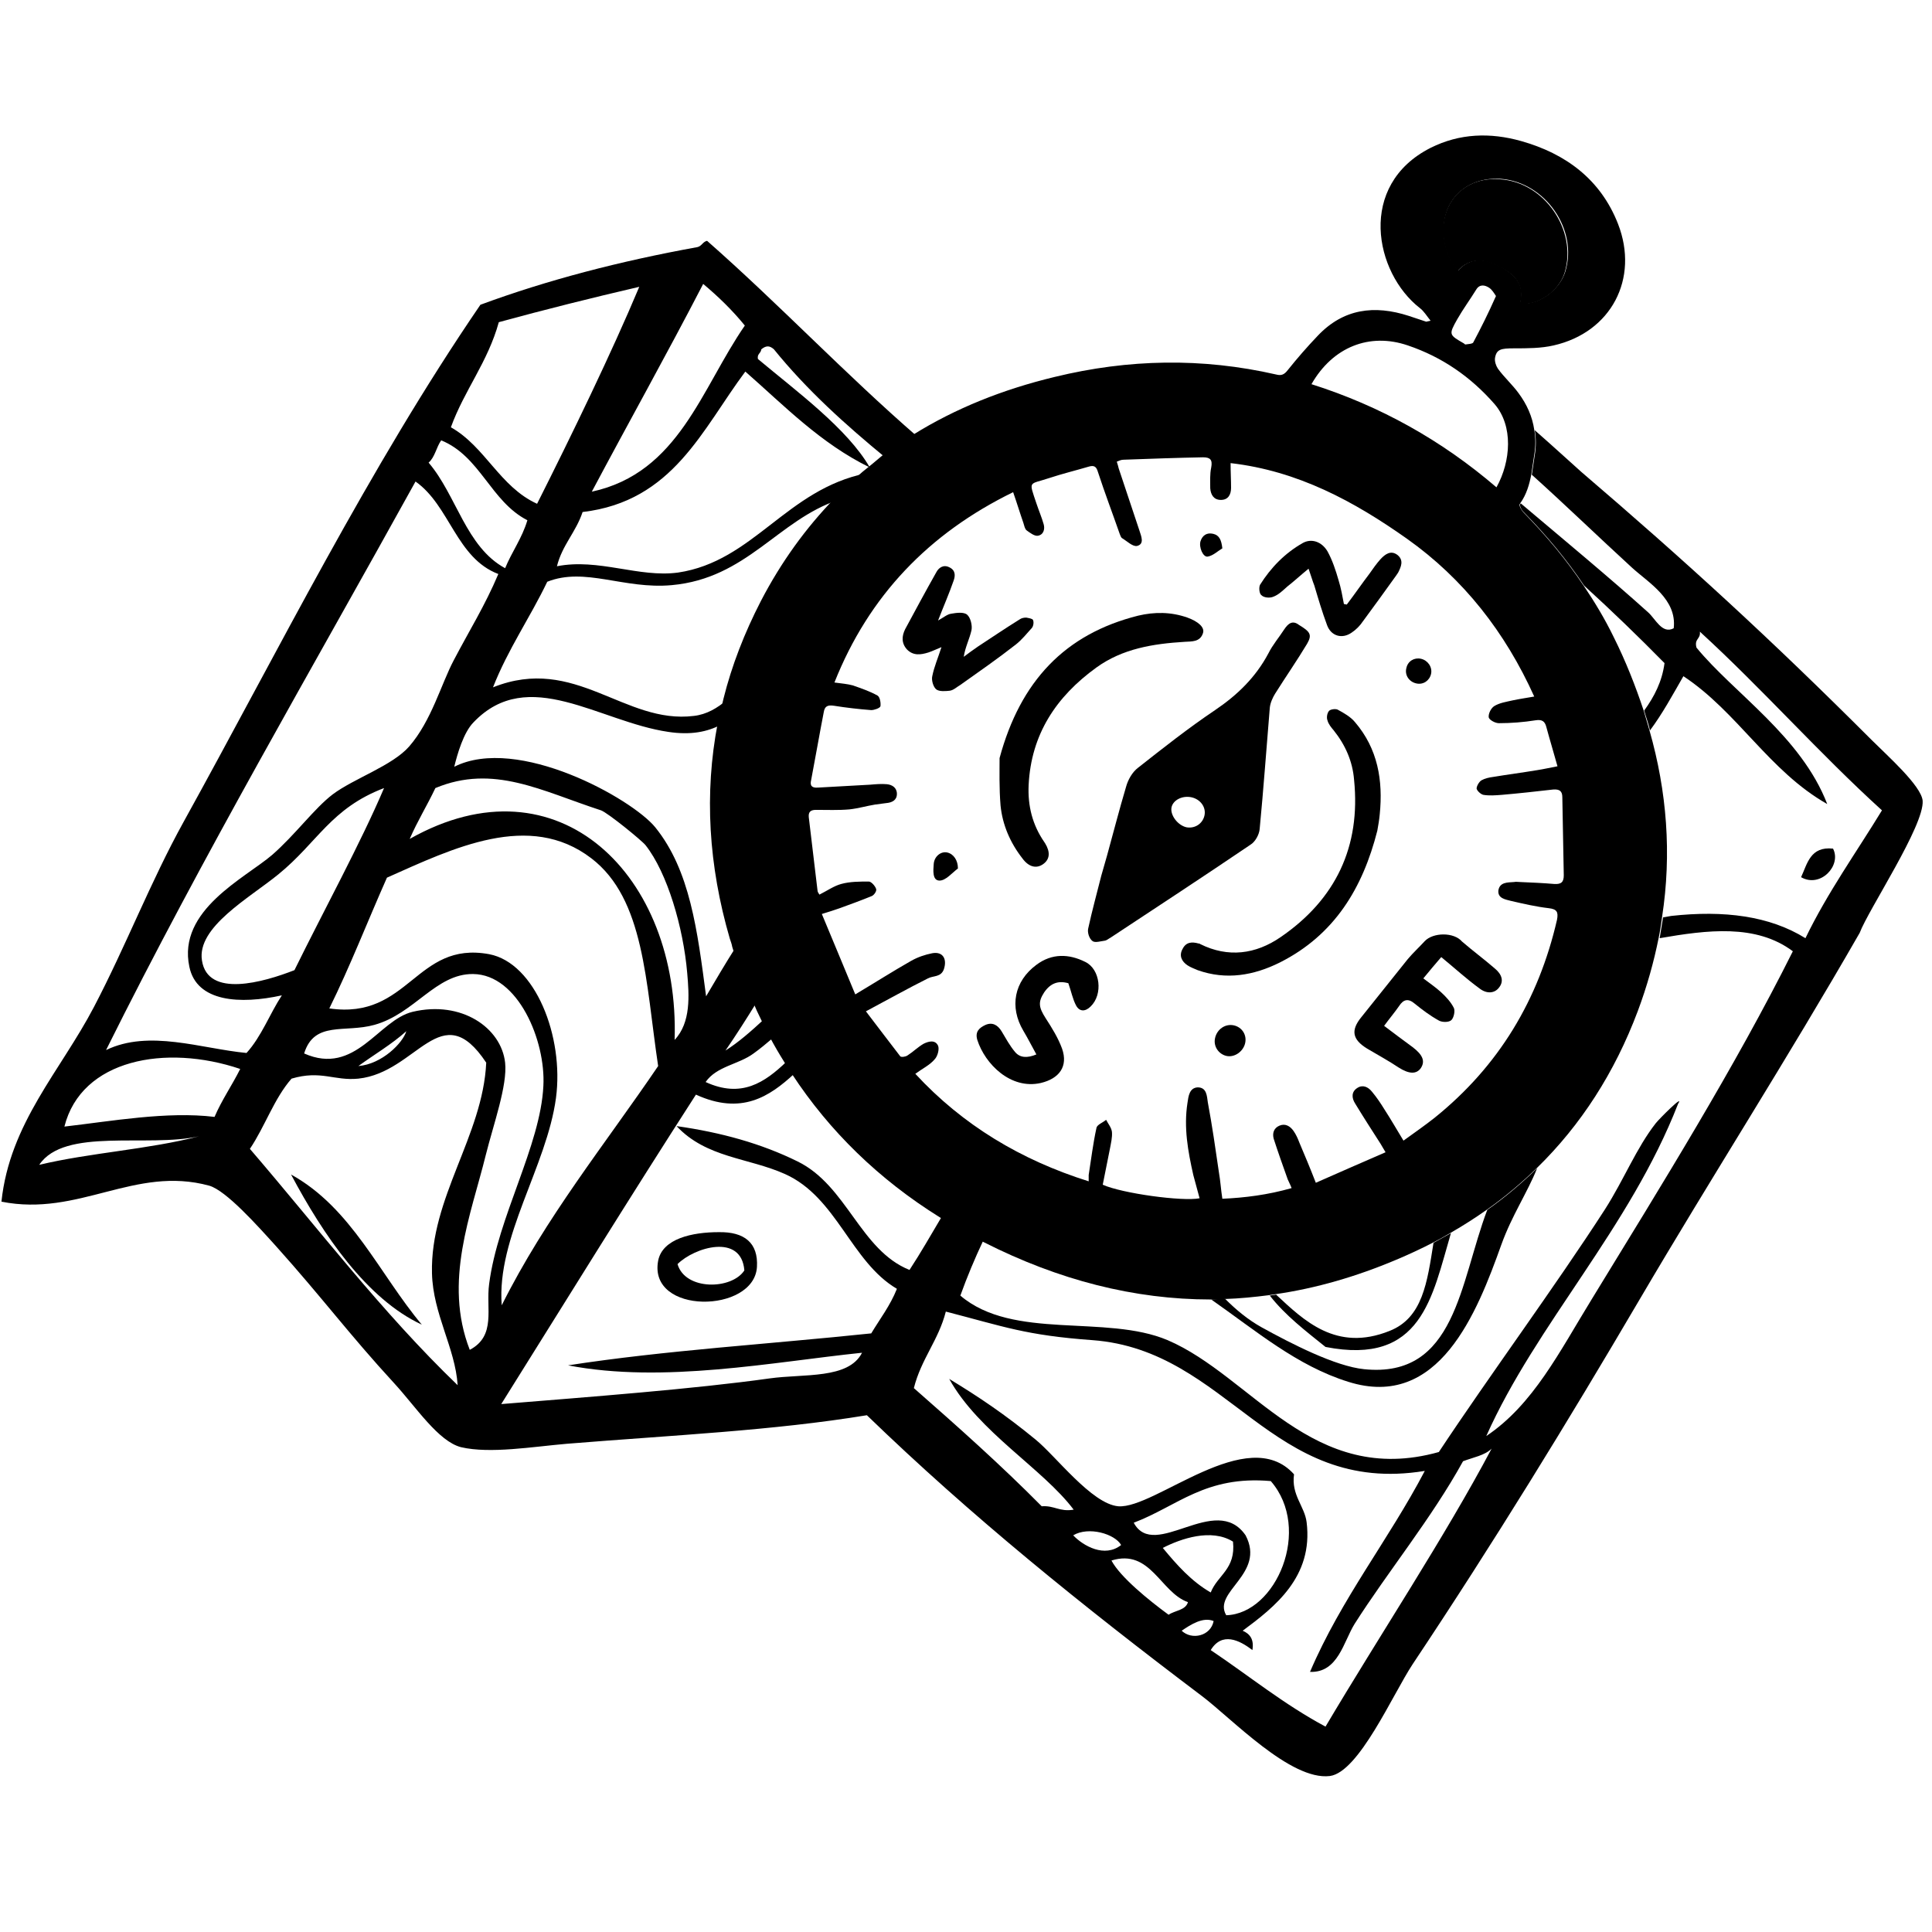 <?xml version="1.0" encoding="UTF-8"?>
<svg xmlns="http://www.w3.org/2000/svg" width="160" height="160" viewBox="0 0 160 160" fill="none">
  <path fill-rule="evenodd" clip-rule="evenodd" d="M124.211 22.109C125.495 22.75 126.257 23.633 125.856 25.157C127.38 25.358 129.144 24.074 129.586 22.55C130.628 19.061 127.901 15.09 124.251 14.85C122.326 14.689 120.722 15.531 119.96 17.096C119.158 18.7 119.479 21.106 120.722 22.43C121.805 21.267 122.968 21.467 124.211 22.109Z" fill="black"></path>
  <path d="M151.805 70.279C149.92 70.078 149.679 71.522 149.158 72.645C150.762 73.567 152.527 71.682 151.805 70.279Z" fill="black"></path>
  <path d="M54.505 104.409C53.663 108.901 62.447 108.78 62.687 104.93C62.807 102.925 61.644 102.002 59.519 102.042C57.353 102.042 54.866 102.564 54.505 104.409ZM61.644 105.211C60.602 106.815 56.751 106.895 56.11 104.689C57.513 103.286 61.404 102.122 61.644 105.211Z" fill="black"></path>
  <path d="M159.225 66.307C159.104 65.064 156.297 62.577 155.013 61.294C146.631 52.911 139.572 46.454 130.949 39.074C130.227 38.433 128.743 37.069 127.099 35.625C127.219 36.307 127.219 36.989 127.099 37.711C127.019 38.232 126.939 38.794 126.858 39.315C129.626 41.802 132.313 44.409 135.16 47.016C136.524 48.259 138.89 49.623 138.61 52.029C137.647 52.55 137.086 51.227 136.484 50.705C133.275 47.818 129.545 44.73 125.936 41.681C125.936 41.721 125.896 41.721 125.896 41.761C125.816 41.842 126.016 42.283 126.217 42.443C128.062 44.328 129.746 46.334 131.19 48.499C133.476 50.585 135.682 52.711 137.848 54.917C137.647 56.441 137.005 57.684 136.163 58.847C136.324 59.409 136.524 59.93 136.644 60.492C137.687 59.088 138.489 57.604 139.412 55.999C143.904 58.967 146.511 63.861 151.324 66.588C149.158 60.973 143.583 57.403 140.495 53.633C140.294 52.871 140.856 52.951 140.775 52.31C145.989 57.082 150.642 62.377 155.856 67.109C153.73 70.598 151.364 73.887 149.519 77.697C146.551 75.852 142.781 75.371 138.409 75.853C138.168 75.893 137.928 75.933 137.727 75.973C137.647 76.534 137.527 77.136 137.447 77.697C141.377 77.016 145.428 76.494 148.476 78.78C143.663 88.406 137.647 98.072 131.832 107.577C129.144 111.949 126.979 116.32 123.088 118.927C127.219 109.663 134.96 101.721 138.971 91.414C139.532 90.532 137.447 92.617 137.126 93.018C135.521 95.064 134.479 97.711 132.914 100.157C128.743 106.614 123.409 113.834 119.158 120.251C108.69 123.179 103.717 113.994 96.698 110.986C91.564 108.82 83.904 111.026 79.532 107.296C80.094 105.732 80.735 104.208 81.417 102.764C80.214 102.163 79.051 101.481 77.968 100.799C77.086 102.283 76.243 103.767 75.321 105.171C71.23 103.526 70.147 98.192 66.056 96.187C63.048 94.703 59.719 93.78 56.029 93.259C58.516 95.906 61.965 95.866 65.013 97.23C69.305 99.155 70.468 104.489 74.278 106.735C73.717 108.139 72.874 109.221 72.152 110.425C63.77 111.307 55.067 111.828 47.045 113.072C54.947 114.596 64.011 112.791 71.39 112.029C70.267 114.235 66.578 113.754 63.73 114.155C57.433 115.037 48.89 115.679 41.511 116.28C46.885 107.697 52.179 99.115 57.634 90.652C61.404 92.376 63.73 90.812 65.775 88.927C65.575 88.606 65.334 88.246 65.134 87.925C63.329 89.649 61.404 90.973 58.436 89.609C59.358 88.286 61.163 88.165 62.407 87.243C62.968 86.842 63.489 86.401 64.011 85.959C63.73 85.438 63.489 84.957 63.249 84.435C62.206 85.398 61.163 86.32 60.08 87.002C60.963 85.719 61.805 84.395 62.647 83.032C62.005 81.548 61.444 80.024 60.922 78.459C60.08 79.783 59.278 81.147 58.476 82.51C57.754 77.056 57.152 72.082 54.265 68.513C52.34 66.147 42.874 60.852 37.62 63.499C37.861 62.497 38.382 60.652 39.225 59.81C43.757 55.077 49.612 59.77 55.348 60.612C57.193 60.893 58.596 60.612 59.719 60.01C59.84 59.328 60 58.647 60.201 57.965C59.398 58.647 58.516 59.168 57.473 59.288C51.698 60.01 47.647 54.195 40.829 56.922C42.072 53.754 43.877 51.187 45.321 48.179C48.449 46.935 51.658 48.82 55.628 48.459C61.845 47.898 64.412 43.085 69.425 41.401C70.187 40.639 70.949 39.877 71.751 39.195C65.134 40.518 62.407 46.494 56.15 47.417C52.901 47.858 49.572 46.213 46.123 46.895C46.564 45.13 47.687 44.088 48.249 42.403C55.749 41.521 58.155 35.545 61.725 30.772C64.973 33.62 67.941 36.708 72.032 38.713C70.187 35.505 65.976 32.417 62.767 29.73C62.687 29.288 63.008 29.288 63.048 28.927C63.449 28.607 63.73 28.607 64.091 28.927C66.818 32.296 70.027 35.184 73.396 37.951C74.238 37.31 75.12 36.748 76.003 36.187C69.987 30.973 64.532 25.197 58.556 19.943C58.195 20.024 58.115 20.384 57.754 20.465C51.337 21.628 45.321 23.192 39.786 25.238C30.521 38.794 23.142 53.713 15.201 68.072C12.473 73.005 10.428 78.339 7.781 83.393C5.013 88.687 0.802 93.018 0.12 99.516C6.537 100.799 11.15 96.507 17.326 98.192C18.73 98.593 21.337 101.521 22.861 103.205C26.711 107.497 28.917 110.505 32.647 114.556C34.452 116.521 36.297 119.368 38.182 119.85C40.588 120.411 44.118 119.81 46.925 119.569C55.789 118.847 63.971 118.486 71.791 117.203C80.415 125.545 89.559 132.925 99.546 140.465C101.992 142.31 106.885 147.483 110.134 147.082C112.54 146.762 115.348 140.304 116.992 137.818C123.73 127.711 129.826 117.764 135.762 107.657C141.818 97.35 147.955 87.804 154.011 77.256C154.733 75.331 159.385 68.353 159.225 66.307ZM41.551 108.098C41.11 102.483 45.281 96.588 46.043 90.933C46.725 85.839 44.318 79.743 40.508 79.021C34.412 77.898 33.89 84.475 27.273 83.513C28.997 80.024 30.441 76.294 32.045 72.684C37.54 70.237 43.837 67.149 48.971 71.08C53.382 74.449 53.463 81.347 54.505 88.286C50.094 94.783 45.201 100.799 41.551 108.098ZM24.385 80.344C21.818 81.347 17.206 82.671 16.725 79.542C16.284 76.775 20.655 74.368 23.061 72.403C26.31 69.756 27.393 66.949 31.805 65.264C29.88 69.796 26.791 75.451 24.385 80.344ZM49.773 67.109C50.334 67.31 53.142 69.596 53.463 69.997C55.267 72.283 56.591 76.815 56.912 80.585C57.072 82.43 57.233 84.676 55.869 86.12C56.31 72.564 46.283 62.497 33.931 69.475C34.572 67.992 35.374 66.708 36.056 65.264C40.869 63.259 44.84 65.505 49.773 67.109ZM58.235 23.513C59.479 24.556 60.642 25.679 61.684 26.962C58.075 32.176 56.23 39.155 49.011 40.719C52.059 34.983 55.227 29.328 58.235 23.513ZM41.31 26.681C45.12 25.639 48.971 24.676 52.941 23.753C50.655 29.208 47.366 35.986 44.479 41.721C41.39 40.318 40.187 36.989 37.34 35.385C38.463 32.296 40.388 30.01 41.31 26.681ZM36.538 36.467C39.786 37.791 40.628 41.521 43.676 43.085C43.235 44.569 42.393 45.692 41.832 47.056C38.583 45.291 37.821 41.04 35.495 38.312C36.016 37.871 36.136 37.029 36.538 36.467ZM3.249 96.467C5.334 93.339 12.233 95.064 16.484 94.101C12.353 95.184 7.42 95.465 3.249 96.467ZM17.767 92.497C13.837 92.016 9.185 92.858 5.334 93.299C6.738 87.724 13.717 86.441 19.893 88.526C19.211 89.89 18.369 91.093 17.767 92.497ZM8.783 86.962C16.845 70.759 25.789 55.478 34.412 39.877C37.259 41.882 37.781 46.213 41.27 47.537C40.147 50.184 38.904 52.149 37.58 54.676C36.538 56.641 35.735 59.689 33.89 61.815C32.487 63.419 29.318 64.462 27.553 65.786C26.029 66.949 24.465 69.115 22.54 70.799C20.294 72.724 14.679 75.371 15.682 80.064C16.284 82.992 19.893 83.192 23.342 82.43C22.34 83.954 21.658 85.839 20.415 87.203C16.644 86.842 12.353 85.237 8.783 86.962ZM20.695 95.144C21.939 93.299 22.701 90.973 24.144 89.328C26.591 88.606 27.674 89.529 29.679 89.328C34.572 88.807 36.538 82.39 40.267 88.005C39.987 94.061 35.615 99.195 35.775 105.451C35.856 108.82 37.701 111.628 37.901 114.716C31.644 108.7 26.35 101.721 20.695 95.144ZM29.679 88.286C31.003 87.323 32.447 86.481 33.65 85.398C33.369 86.361 31.644 88.125 29.679 88.286ZM38.904 111.788C36.698 106.133 39.024 100.558 40.227 95.665C40.869 93.098 42.032 89.89 41.832 88.005C41.511 85.117 38.222 82.831 34.171 83.794C31.324 84.475 29.439 89.128 25.187 87.243C26.029 84.516 28.556 85.558 31.003 84.876C34.332 83.954 36.096 80.625 39.184 80.665C42.914 80.705 45.201 86.2 45 89.93C44.759 94.903 41.23 100.759 40.508 106.334C40.227 108.379 41.11 110.625 38.904 111.788ZM88.877 127.149C90.16 126.387 92.326 127.029 92.848 127.951C91.484 129.034 89.719 128.032 88.877 127.149ZM92.046 129.235C95.294 128.232 96.096 131.882 98.382 132.684C98.182 133.366 97.299 133.366 96.778 133.727C95.134 132.524 92.767 130.598 92.046 129.235ZM103.155 127.149C100.668 123.54 95.615 129.315 93.89 126.106C97.5 124.743 99.826 122.176 105.241 122.657C108.69 126.628 105.682 133.647 101.551 133.767C100.388 131.802 104.84 130.358 103.155 127.149ZM100.267 131.882C98.663 130.959 97.46 129.596 96.297 128.192C97.781 127.43 100.308 126.548 102.112 127.671C102.353 129.957 100.829 130.438 100.267 131.882ZM97.861 135.05C98.623 134.529 99.626 133.887 100.508 134.248C100.267 135.491 98.703 135.852 97.861 135.05ZM109.773 142.991C106.324 141.147 103.436 138.78 100.267 136.655C101.19 135.131 102.634 135.812 103.717 136.655C103.877 135.732 103.476 135.291 102.914 135.05C105.562 133.085 108.77 130.598 108.209 126.066C108.048 124.743 106.925 123.82 107.166 122.096C103.316 117.804 95.655 124.983 92.607 124.743C90.401 124.542 87.433 120.572 85.749 119.208C83.262 117.163 81.056 115.679 78.61 114.195C81.056 118.606 86.35 121.614 88.917 125.024C87.754 125.224 87.313 124.663 86.27 124.743C82.901 121.334 79.291 118.125 75.682 114.957C76.284 112.55 77.727 110.986 78.329 108.62C83.142 109.863 84.947 110.585 90.481 110.986C101.791 111.828 105.241 123.901 117.995 121.815C114.987 127.55 111.096 132.363 108.489 138.459C110.816 138.54 111.257 135.973 112.179 134.489C114.906 130.197 118.556 125.745 121.163 121.013C122.005 120.692 122.968 120.532 123.529 119.97C119.639 127.31 114.265 135.411 109.773 142.991Z" fill="black"></path>
  <path d="M24.104 97.269C26.751 102.243 30.361 107.577 34.933 109.703C31.404 105.491 29.118 100.037 24.104 97.269Z" fill="black"></path>
  <path d="M109.773 111.548C117.754 113.112 118.596 107.417 120.16 102.123C119.679 102.404 119.198 102.644 118.717 102.925C118.195 106.174 117.834 109.142 115.067 110.225C110.655 111.989 107.968 109.342 105.682 107.217C105.521 107.257 105.321 107.257 105.16 107.297C106.444 108.941 108.128 110.225 109.773 111.548Z" fill="black"></path>
  <path d="M124.332 103.085C125.214 100.638 126.457 98.834 127.299 96.748C126.016 97.991 124.652 99.154 123.168 100.197C120.882 106.253 120.562 114.154 112.981 113.392C110.575 113.152 106.925 111.267 104.519 109.943C103.356 109.302 102.353 108.459 101.471 107.577C101.07 107.577 100.709 107.577 100.307 107.617C104.037 110.224 107.406 113.112 111.658 114.435C119.158 116.802 122.326 108.7 124.332 103.085Z" fill="black"></path>
  <path d="M71.43 39.075C70.628 39.757 69.826 40.519 69.104 41.281C66.738 43.728 64.693 46.535 63.008 49.784C61.644 52.431 60.602 55.118 59.92 57.845C59.759 58.527 59.599 59.209 59.438 59.891C58.316 65.706 58.676 71.682 60.441 77.738C60.521 77.979 60.602 78.18 60.642 78.42C61.123 80.024 61.725 81.548 62.366 82.992C62.567 83.474 62.767 83.915 63.008 84.396C63.249 84.917 63.529 85.439 63.77 85.92C64.131 86.602 64.532 87.284 64.933 87.925C65.134 88.246 65.334 88.607 65.575 88.928C68.703 93.701 72.794 97.671 77.808 100.8C78.93 101.482 80.053 102.163 81.257 102.765C81.337 102.805 81.417 102.845 81.497 102.885C87.674 106.014 93.93 107.618 100.267 107.618C100.668 107.618 101.029 107.618 101.431 107.578C102.674 107.538 103.877 107.417 105.12 107.257C105.281 107.217 105.481 107.217 105.642 107.177C108.971 106.695 112.3 105.733 115.628 104.329C116.671 103.888 117.714 103.407 118.717 102.885C119.198 102.645 119.679 102.364 120.16 102.083C121.203 101.482 122.206 100.84 123.168 100.158C124.652 99.115 126.016 97.952 127.299 96.709C130.909 93.18 133.717 88.848 135.642 83.714C136.404 81.669 136.965 79.663 137.366 77.658C137.487 77.097 137.567 76.495 137.647 75.933C138.449 70.72 138.048 65.546 136.604 60.492C136.444 59.931 136.283 59.409 136.123 58.848C135.441 56.802 134.639 54.757 133.636 52.752C132.914 51.268 132.072 49.864 131.15 48.5C129.706 46.334 128.021 44.329 126.177 42.444C126.016 42.284 125.775 41.843 125.856 41.762C125.856 41.722 125.896 41.722 125.896 41.682C126.417 40.96 126.658 40.118 126.818 39.276C126.898 38.754 126.979 38.193 127.059 37.671C127.179 36.95 127.179 36.268 127.059 35.586C126.898 34.503 126.457 33.5 125.775 32.578C125.254 31.856 124.572 31.254 124.051 30.532C123.89 30.292 123.77 29.931 123.81 29.65C123.931 28.928 124.291 28.848 125.374 28.848C126.497 28.848 127.62 28.848 128.663 28.607C133.436 27.524 135.762 23.073 133.997 18.54C132.554 14.851 129.666 12.725 125.976 11.682C123.409 10.96 120.882 11.04 118.476 12.244C112.38 15.332 113.824 22.591 117.594 25.519C117.914 25.76 118.155 26.161 118.476 26.562C118.235 26.602 118.155 26.642 118.115 26.642C117.634 26.482 117.152 26.321 116.671 26.161C113.824 25.238 111.257 25.559 109.131 27.805C108.249 28.728 107.447 29.65 106.644 30.653C106.364 31.014 106.123 31.134 105.682 31.014C99.546 29.61 93.449 29.73 87.353 31.214C83.021 32.257 79.131 33.821 75.642 35.987C74.759 36.548 73.877 37.11 73.035 37.752C72.513 38.193 71.992 38.634 71.43 39.075ZM122.005 28.367C121.925 28.487 121.604 28.487 121.364 28.527C121.324 28.527 121.283 28.487 121.243 28.447C120 27.725 119.96 27.725 120.682 26.442C121.163 25.599 121.725 24.837 122.246 23.995C122.527 23.514 122.968 23.594 123.329 23.834C123.57 23.995 123.73 24.276 123.89 24.516C123.249 25.96 122.647 27.163 122.005 28.367ZM120 17.056C120.762 15.532 122.366 14.69 124.291 14.81C127.981 15.091 130.709 19.022 129.626 22.511C129.144 24.035 127.38 25.319 125.896 25.118C126.297 23.594 125.495 22.752 124.251 22.07C123.008 21.428 121.845 21.228 120.762 22.391C119.519 21.067 119.198 18.661 120 17.056ZM116.591 28.607C119.439 29.57 121.805 31.214 123.77 33.46C125.334 35.265 125.134 38.193 123.931 40.359C119.398 36.468 114.305 33.621 108.61 31.816C110.374 28.728 113.423 27.524 116.591 28.607ZM83.904 40.76C84.225 41.682 84.465 42.484 84.746 43.286C84.826 43.527 84.866 43.808 85.027 43.928C85.308 44.129 85.668 44.409 85.949 44.369C86.43 44.289 86.551 43.808 86.43 43.407C86.27 42.845 86.029 42.284 85.829 41.682C85.187 39.757 85.187 40.158 86.872 39.597C87.955 39.236 89.118 38.955 90.201 38.634C90.642 38.514 90.802 38.674 90.922 39.075C91.484 40.8 92.126 42.484 92.727 44.209C92.767 44.329 92.848 44.53 92.928 44.57C93.329 44.81 93.81 45.292 94.171 45.212C94.813 45.051 94.492 44.369 94.372 43.968C93.81 42.244 93.209 40.519 92.647 38.794C92.607 38.634 92.567 38.474 92.487 38.233C92.687 38.153 92.848 38.072 93.048 38.072C95.254 37.992 97.46 37.912 99.626 37.872C100.227 37.872 100.428 38.072 100.308 38.714C100.187 39.276 100.227 39.877 100.227 40.439C100.267 40.96 100.508 41.401 101.11 41.401C101.711 41.401 101.952 40.96 101.952 40.399C101.952 39.757 101.912 39.115 101.912 38.353C107.487 38.995 112.139 41.522 116.511 44.61C121.203 47.939 124.652 52.351 127.059 57.685C126.377 57.805 125.816 57.885 125.254 58.006C124.733 58.126 124.171 58.206 123.73 58.487C123.489 58.647 123.249 59.089 123.289 59.409C123.329 59.61 123.81 59.891 124.131 59.891C125.134 59.891 126.177 59.81 127.179 59.65C127.701 59.57 127.941 59.73 128.062 60.212C128.342 61.254 128.663 62.297 128.984 63.46C128.342 63.581 127.821 63.701 127.299 63.781C126.096 63.982 124.853 64.142 123.65 64.343C123.329 64.383 122.968 64.463 122.687 64.623C122.487 64.744 122.286 65.105 122.286 65.305C122.326 65.506 122.647 65.786 122.848 65.826C123.329 65.907 123.85 65.867 124.372 65.826C125.775 65.706 127.219 65.546 128.623 65.385C129.144 65.345 129.385 65.506 129.385 66.027C129.425 68.193 129.465 70.319 129.505 72.484C129.505 73.046 129.305 73.246 128.703 73.206C127.781 73.126 126.818 73.086 125.896 73.046C125.735 73.046 125.575 73.006 125.374 73.046C124.853 73.086 124.211 73.046 124.091 73.728C124.011 74.409 124.693 74.49 125.134 74.61C126.177 74.851 127.219 75.091 128.262 75.212C128.944 75.292 129.064 75.532 128.944 76.174C127.42 82.792 124.131 88.286 118.797 92.578C118.035 93.179 117.233 93.741 116.23 94.463C115.668 93.54 115.187 92.698 114.666 91.896C114.345 91.375 114.024 90.893 113.623 90.412C113.302 90.011 112.861 89.811 112.42 90.091C111.898 90.412 111.939 90.933 112.219 91.375C112.901 92.498 113.623 93.621 114.345 94.744C114.425 94.904 114.545 95.064 114.746 95.425C112.781 96.268 110.896 97.11 108.971 97.952C108.489 96.709 108.048 95.666 107.607 94.623C107.487 94.302 107.326 93.942 107.126 93.661C106.845 93.26 106.444 93.019 105.963 93.22C105.481 93.42 105.361 93.861 105.481 94.302C105.842 95.425 106.243 96.548 106.644 97.671C106.725 97.872 106.845 98.073 106.965 98.393C105 98.955 103.075 99.195 101.23 99.276C101.11 98.514 101.07 97.792 100.949 97.11C100.668 95.185 100.388 93.22 100.027 91.294C99.947 90.773 99.947 90.051 99.184 90.051C98.503 90.091 98.422 90.773 98.342 91.335C98.021 93.38 98.382 95.345 98.824 97.311C98.984 97.952 99.184 98.594 99.345 99.236C97.941 99.516 92.928 98.835 91.324 98.113C91.524 97.11 91.725 96.107 91.925 95.105C92.005 94.663 92.126 94.182 92.086 93.741C92.046 93.38 91.765 93.059 91.604 92.738C91.324 92.979 90.842 93.139 90.802 93.42C90.521 94.704 90.361 96.027 90.16 97.311C90.16 97.431 90.16 97.551 90.16 97.832C84.546 96.067 79.733 93.18 75.802 88.928C76.404 88.487 77.005 88.206 77.406 87.725C77.647 87.484 77.808 86.883 77.687 86.602C77.447 86.081 76.885 86.241 76.484 86.442C76.003 86.722 75.602 87.123 75.16 87.404C75 87.524 74.639 87.564 74.559 87.484C73.596 86.241 72.634 84.957 71.711 83.754C73.516 82.792 75.16 81.869 76.845 81.027C77.286 80.786 77.928 80.947 78.168 80.265C78.449 79.423 78.088 78.781 77.206 78.942C76.604 79.062 76.003 79.262 75.441 79.583C73.957 80.425 72.513 81.348 70.829 82.351C69.906 80.145 69.024 77.979 68.061 75.693C68.703 75.492 69.104 75.372 69.546 75.212C70.428 74.891 71.31 74.57 72.193 74.209C72.393 74.129 72.634 73.768 72.553 73.607C72.473 73.367 72.152 73.006 71.952 73.006C71.19 73.006 70.388 73.006 69.666 73.206C69.064 73.367 68.503 73.768 67.861 74.088C67.781 73.968 67.701 73.848 67.701 73.728C67.46 71.722 67.219 69.717 66.979 67.671C66.939 67.23 67.139 67.07 67.58 67.07C68.503 67.07 69.425 67.11 70.348 67.03C71.07 66.95 71.751 66.749 72.473 66.629C72.794 66.588 73.075 66.548 73.396 66.508C73.877 66.468 74.278 66.268 74.278 65.746C74.278 65.225 73.877 64.984 73.436 64.944C72.995 64.904 72.513 64.944 72.072 64.984C70.628 65.064 69.184 65.145 67.741 65.225C67.219 65.265 67.059 65.064 67.179 64.583C67.54 62.698 67.861 60.813 68.222 58.968C68.302 58.487 68.543 58.367 69.064 58.447C70.067 58.607 71.11 58.728 72.152 58.808C72.393 58.808 72.874 58.647 72.915 58.487C72.955 58.206 72.874 57.725 72.674 57.605C72.032 57.244 71.31 57.003 70.628 56.762C70.187 56.642 69.706 56.602 69.104 56.522C71.952 49.343 76.925 44.169 83.904 40.76Z" fill="black"></path>
  <path d="M106.364 52.109C105.923 52.791 105.401 53.393 105.04 54.115C103.997 56.08 102.473 57.564 100.628 58.807C98.422 60.291 96.337 61.935 94.251 63.58C93.77 63.941 93.409 64.582 93.249 65.184C92.687 67.069 92.206 68.954 91.685 70.839C91.524 71.401 91.364 71.962 91.203 72.524C90.842 73.968 90.441 75.411 90.12 76.895C90.04 77.216 90.201 77.738 90.481 77.938C90.682 78.099 91.203 77.938 91.524 77.898C91.684 77.858 91.805 77.738 91.965 77.657C95.856 75.091 99.706 72.564 103.556 69.957C103.957 69.716 104.278 69.115 104.318 68.673C104.639 65.344 104.88 61.975 105.16 58.607C105.201 58.206 105.401 57.764 105.602 57.443C106.484 56.04 107.406 54.716 108.249 53.312C108.69 52.55 108.489 52.31 107.567 51.748C107.046 51.347 106.685 51.628 106.364 52.109ZM97.019 66.869C97.139 66.267 97.901 65.866 98.663 66.026C99.425 66.187 99.906 66.869 99.746 67.55C99.586 68.232 98.944 68.633 98.262 68.513C97.54 68.353 96.898 67.51 97.019 66.869Z" fill="black"></path>
  <path d="M82.781 62.779C82.781 63.781 82.741 65.265 82.861 66.709C83.021 68.314 83.663 69.797 84.666 71.081C85.187 71.803 85.829 71.963 86.39 71.562C86.952 71.161 86.992 70.559 86.551 69.838C86.511 69.797 86.511 69.757 86.471 69.717C85.508 68.314 85.107 66.749 85.187 65.025C85.388 60.813 87.473 57.685 90.802 55.279C92.968 53.715 95.495 53.313 98.102 53.153C98.663 53.113 99.385 53.193 99.626 52.431C99.786 51.95 99.225 51.469 98.342 51.148C96.979 50.666 95.615 50.666 94.251 50.987C88.195 52.511 84.505 56.402 82.781 62.779Z" fill="black"></path>
  <path d="M114.064 68.793C114.144 68.352 114.225 67.871 114.265 67.43C114.545 64.622 114.104 62.015 112.219 59.809C111.858 59.368 111.297 59.047 110.775 58.767C110.615 58.687 110.174 58.727 110.053 58.887C109.893 59.087 109.853 59.449 109.933 59.649C110.013 59.97 110.254 60.251 110.455 60.491C111.417 61.694 112.019 63.058 112.139 64.582C112.7 70.117 110.615 74.489 106.043 77.617C103.997 79.021 101.711 79.341 99.385 78.178C99.345 78.138 99.305 78.138 99.265 78.138C98.703 77.978 98.222 78.018 97.941 78.579C97.62 79.141 97.861 79.622 98.342 79.943C98.583 80.104 98.904 80.224 99.184 80.344C101.551 81.186 103.837 80.785 106.003 79.703C110.535 77.416 112.861 73.526 114.064 68.793Z" fill="black"></path>
  <path d="M117.995 77.938C117.554 78.419 117.032 78.901 116.591 79.422C115.308 81.026 114.024 82.631 112.741 84.235C111.858 85.318 111.979 86.08 113.222 86.842C114.104 87.363 114.987 87.845 115.829 88.406C116.711 88.968 117.313 88.968 117.674 88.446C118.035 87.885 117.834 87.363 116.992 86.722C116.23 86.16 115.468 85.599 114.626 84.957C115.067 84.355 115.508 83.834 115.869 83.312C116.23 82.751 116.631 82.671 117.152 83.112C117.794 83.633 118.436 84.115 119.158 84.516C119.439 84.676 120 84.676 120.201 84.476C120.401 84.275 120.521 83.714 120.401 83.473C120.16 82.992 119.759 82.55 119.318 82.149C118.877 81.748 118.396 81.427 117.874 81.026C118.396 80.385 118.877 79.823 119.358 79.262C120.481 80.184 121.444 81.067 122.487 81.829C123.128 82.35 123.81 82.27 124.171 81.748C124.532 81.267 124.412 80.706 123.77 80.184C122.888 79.422 121.965 78.74 121.083 77.978C120.401 77.176 118.677 77.216 117.995 77.938Z" fill="black"></path>
  <path d="M86.19 89.689C87.714 89.329 88.476 88.326 87.955 86.842C87.634 85.96 87.112 85.117 86.591 84.315C86.029 83.433 85.949 82.992 86.471 82.189C86.992 81.427 87.634 81.187 88.476 81.427C88.717 82.109 88.837 82.751 89.118 83.272C89.398 83.794 89.88 83.794 90.321 83.353C91.364 82.35 91.123 80.264 89.88 79.663C88.516 78.981 87.112 78.941 85.829 79.903C83.984 81.267 83.583 83.393 84.746 85.358C85.107 85.96 85.428 86.601 85.829 87.323C85.067 87.644 84.465 87.604 84.064 87.123C83.623 86.601 83.302 86 82.941 85.398C82.62 84.877 82.179 84.636 81.618 84.877C81.096 85.117 80.735 85.438 80.936 86.12C81.578 88.125 83.703 90.251 86.19 89.689Z" fill="black"></path>
  <path d="M77.968 53.593C77.687 54.476 77.366 55.198 77.206 56C77.126 56.321 77.286 56.882 77.527 57.083C77.767 57.283 78.289 57.243 78.65 57.203C78.971 57.163 79.251 56.882 79.532 56.722C81.056 55.639 82.62 54.556 84.104 53.393C84.626 52.992 85.027 52.47 85.468 51.989C85.588 51.829 85.628 51.508 85.548 51.347C85.508 51.227 85.187 51.187 84.987 51.147C84.786 51.147 84.586 51.187 84.425 51.307C83.262 52.029 82.139 52.791 80.976 53.553C80.575 53.834 80.174 54.115 79.813 54.395C79.933 53.593 80.294 52.912 80.455 52.19C80.535 51.789 80.374 51.147 80.094 50.906C79.813 50.666 79.211 50.746 78.77 50.826C78.449 50.866 78.128 51.147 77.687 51.388C78.168 50.144 78.61 49.142 78.971 48.099C79.131 47.658 79.131 47.216 78.61 46.976C78.128 46.735 77.727 47.016 77.527 47.417C76.644 48.981 75.802 50.545 74.96 52.109C74.679 52.671 74.639 53.273 75.12 53.794C75.642 54.315 76.243 54.235 76.885 54.035C77.246 53.914 77.567 53.754 77.968 53.593Z" fill="black"></path>
  <path d="M107.888 44.97C106.404 45.813 105.241 47.016 104.358 48.419C104.238 48.62 104.278 49.181 104.479 49.302C104.679 49.502 105.16 49.542 105.441 49.422C105.882 49.262 106.243 48.901 106.604 48.58C107.166 48.139 107.687 47.657 108.369 47.096C108.57 47.657 108.69 48.099 108.85 48.5C109.171 49.583 109.492 50.666 109.893 51.748C110.214 52.671 111.136 52.952 111.939 52.39C112.3 52.15 112.62 51.829 112.861 51.468C113.783 50.224 114.706 48.941 115.628 47.657C115.668 47.577 115.749 47.497 115.789 47.417C116.029 46.936 116.27 46.414 115.749 45.973C115.187 45.532 114.706 45.893 114.305 46.334C113.984 46.695 113.703 47.096 113.423 47.497C112.781 48.339 112.179 49.222 111.537 50.064C111.457 50.064 111.377 50.024 111.297 50.024C111.177 49.382 111.056 48.7 110.856 48.059C110.615 47.216 110.334 46.374 109.933 45.652C109.452 44.85 108.61 44.569 107.888 44.97Z" fill="black"></path>
  <path d="M102.192 84.918C101.471 84.757 100.789 85.239 100.628 85.96C100.468 86.642 100.909 87.284 101.551 87.444C102.233 87.605 102.955 87.083 103.115 86.402C103.275 85.72 102.874 85.078 102.192 84.918Z" fill="black"></path>
  <path d="M78.449 70.6C77.928 70.48 77.366 70.921 77.326 71.562C77.286 72.084 77.206 72.926 77.808 72.926C78.329 72.926 78.85 72.284 79.332 71.923C79.332 71.242 78.971 70.72 78.449 70.6Z" fill="black"></path>
  <path d="M117.313 56.602C117.874 56.722 118.396 56.361 118.516 55.8C118.636 55.238 118.235 54.677 117.674 54.556C117.112 54.436 116.591 54.757 116.471 55.318C116.31 55.92 116.711 56.481 117.313 56.602Z" fill="black"></path>
  <path d="M100.468 44.208C99.947 44.088 99.585 44.329 99.425 44.81C99.265 45.291 99.626 46.174 100.027 46.093C100.468 46.013 100.829 45.652 101.23 45.412C101.15 44.73 100.989 44.329 100.468 44.208Z" fill="black"></path>
</svg>
